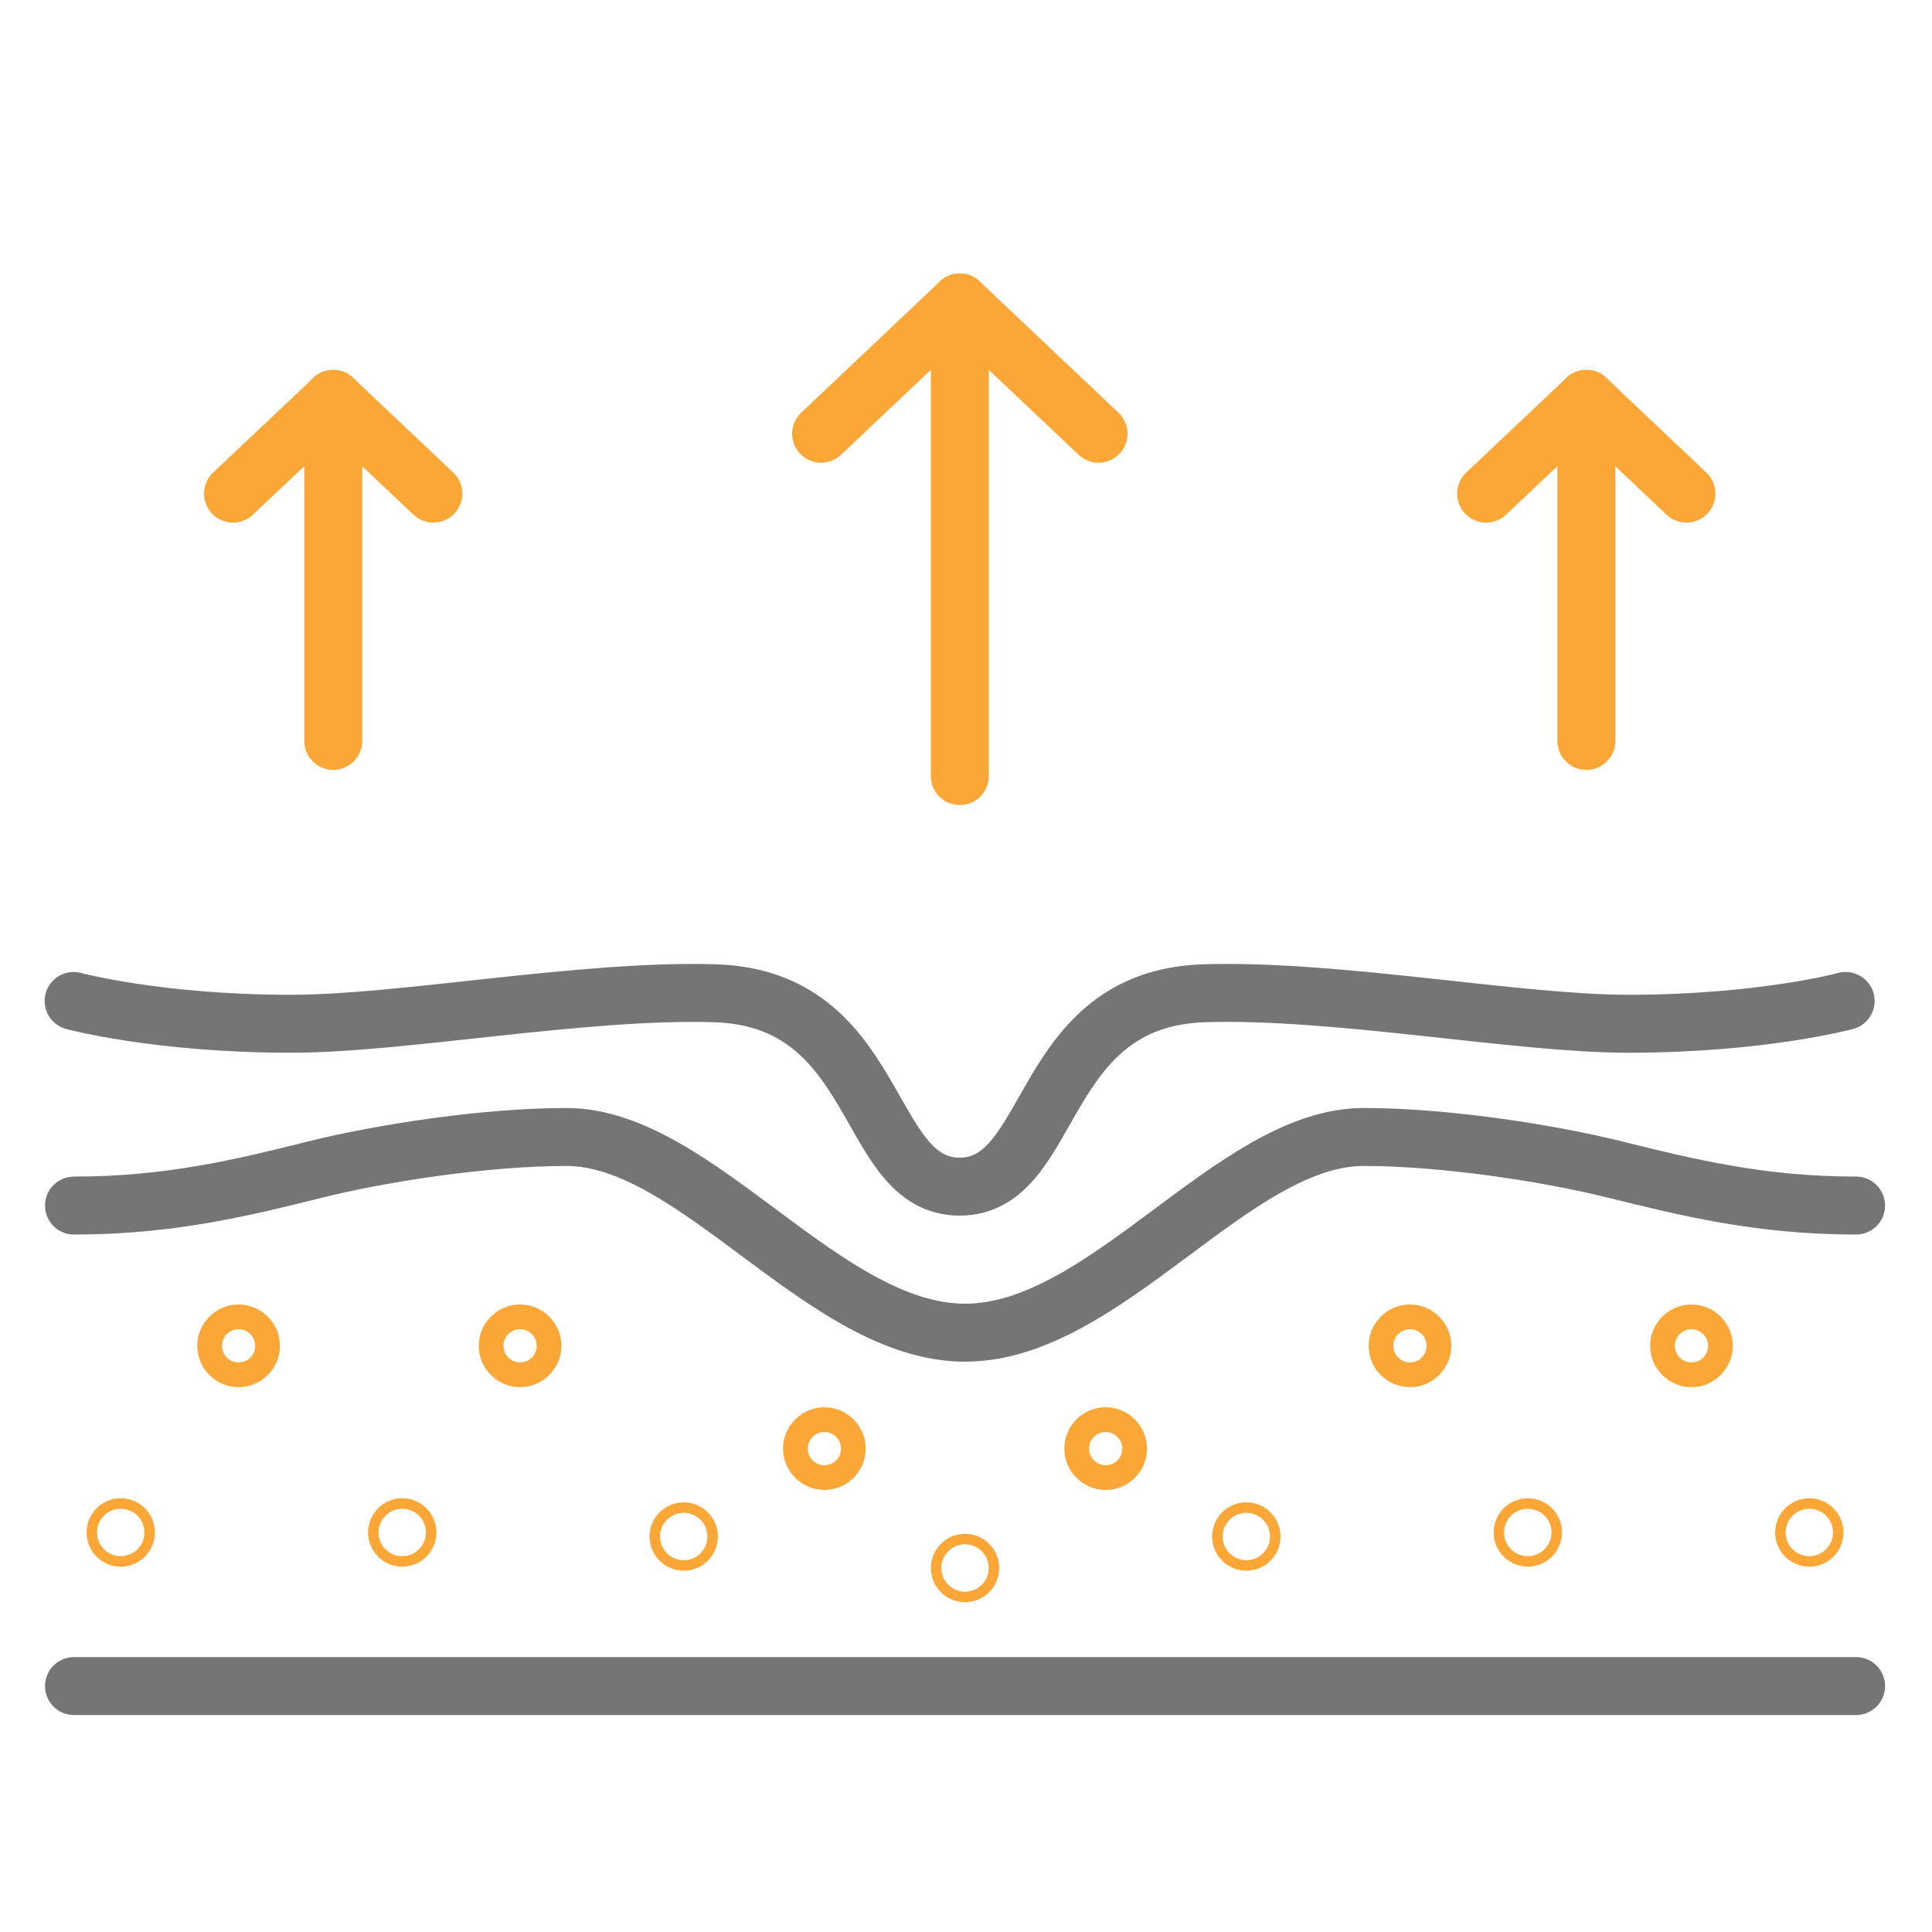 <svg viewBox="0 0 100 100" version="1.1" xmlns="http://www.w3.org/2000/svg">
  <defs>
    <style>
      .cls-1 {
        stroke: #757575;
      }

      .cls-1, .cls-2 {
        fill: none;
        stroke-linecap: round;
        stroke-linejoin: round;
        stroke-width: 3px;
      }

      .cls-2 {
        stroke: #faa738;
      }
    </style>
  </defs>
  
  <g>
    <g id="Layer_1">
      <line y2="87.27" x2="96.07" y1="87.27" x1="3.83" class="cls-1"></line>
      <path d="M95.53,51.81s-4.35,1.18-11.26,1.18c-5.74,0-15.07-1.79-21.92-1.58-8.68.26-7.7,10.01-12.68,10.01s-4-9.75-12.68-10.01c-6.85-.2-16.17,1.58-21.92,1.58-6.9,0-11.26-1.18-11.26-1.18" class="cls-1"></path>
      <path d="M42.03,74.98c0,.35.29.64.64.64s.64-.29.64-.64-.29-.64-.64-.64-.64.29-.64.64Z" class="cls-2"></path>
      <path d="M12.99,69.66c0,.35-.29.64-.64.64s-.64-.29-.64-.64.29-.64.64-.64.64.29.64.64Z" class="cls-2"></path>
      <path d="M35.66,79.53c0,.15-.12.27-.27.27s-.27-.12-.27-.27.12-.27.27-.27.27.12.27.27Z" class="cls-2"></path>
      <path d="M27.56,69.66c0,.35-.29.64-.64.64s-.64-.29-.64-.64.29-.64.64-.64.64.29.64.64Z" class="cls-2"></path>
      <path d="M20.55,79.32c0,.15.12.27.27.27s.27-.12.27-.27-.12-.27-.27-.27-.27.12-.27.27Z" class="cls-2"></path>
      <path d="M49.68,81.16c0,.15.12.27.27.27s.27-.12.27-.27-.12-.27-.27-.27-.27.12-.27.27Z" class="cls-2"></path>
      <circle r=".64" cy="74.98" cx="57.23" class="cls-2"></circle>
      <path d="M86.91,69.66c0,.35.29.64.64.64s.64-.29.64-.64-.29-.64-.64-.64-.64.29-.64.64Z" class="cls-2"></path>
      <path d="M64.24,79.53c0,.15.12.27.27.27s.27-.12.27-.27-.12-.27-.27-.27-.27.12-.27.27Z" class="cls-2"></path>
      <path d="M72.34,69.66c0,.35.29.64.64.64s.64-.29.64-.64-.29-.64-.64-.64-.64.29-.64.64Z" class="cls-2"></path>
      <path d="M79.35,79.32c0,.15-.12.27-.27.27s-.27-.12-.27-.27.12-.27.27-.27.27.12.27.27Z" class="cls-2"></path>
      <path d="M5.98,79.32c0,.15.12.27.27.27s.27-.12.27-.27-.12-.27-.27-.27-.27.12-.27.27Z" class="cls-2"></path>
      <path d="M93.92,79.32c0,.15-.12.27-.27.27s-.27-.12-.27-.27.12-.27.27-.27.27.12.27.27Z" class="cls-2"></path>
      <g>
        <line y2="25.55" x2="12.06" y1="20.65" x1="17.25" class="cls-2"></line>
        <line y2="25.55" x2="22.43" y1="20.65" x1="17.25" class="cls-2"></line>
      </g>
      <line y2="38.35" x2="17.25" y1="20.65" x1="17.25" class="cls-2"></line>
      <g>
        <line y2="25.55" x2="87.29" y1="20.65" x1="82.11" class="cls-2"></line>
        <line y2="25.55" x2="76.92" y1="20.65" x1="82.11" class="cls-2"></line>
      </g>
      <line y2="38.35" x2="82.11" y1="20.65" x1="82.11" class="cls-2"></line>
      <g>
        <line y2="22.45" x2="56.86" y1="15.66" x1="49.68" class="cls-2"></line>
        <line y2="22.45" x2="42.5" y1="15.66" x1="49.68" class="cls-2"></line>
      </g>
      <line y2="40.17" x2="49.68" y1="15.66" x1="49.68" class="cls-2"></line>
      <path d="M96.07,62.4c-4.98,0-8.78-.95-12.46-1.86-3.5-.87-8.85-1.69-13.03-1.69-6.73,0-13.35,10.13-20.63,10.13s-13.9-10.13-20.63-10.13c-4.18,0-9.53.82-13.03,1.69-3.68.92-7.49,1.86-12.46,1.86" class="cls-1"></path>
    </g>
  </g>
</svg>